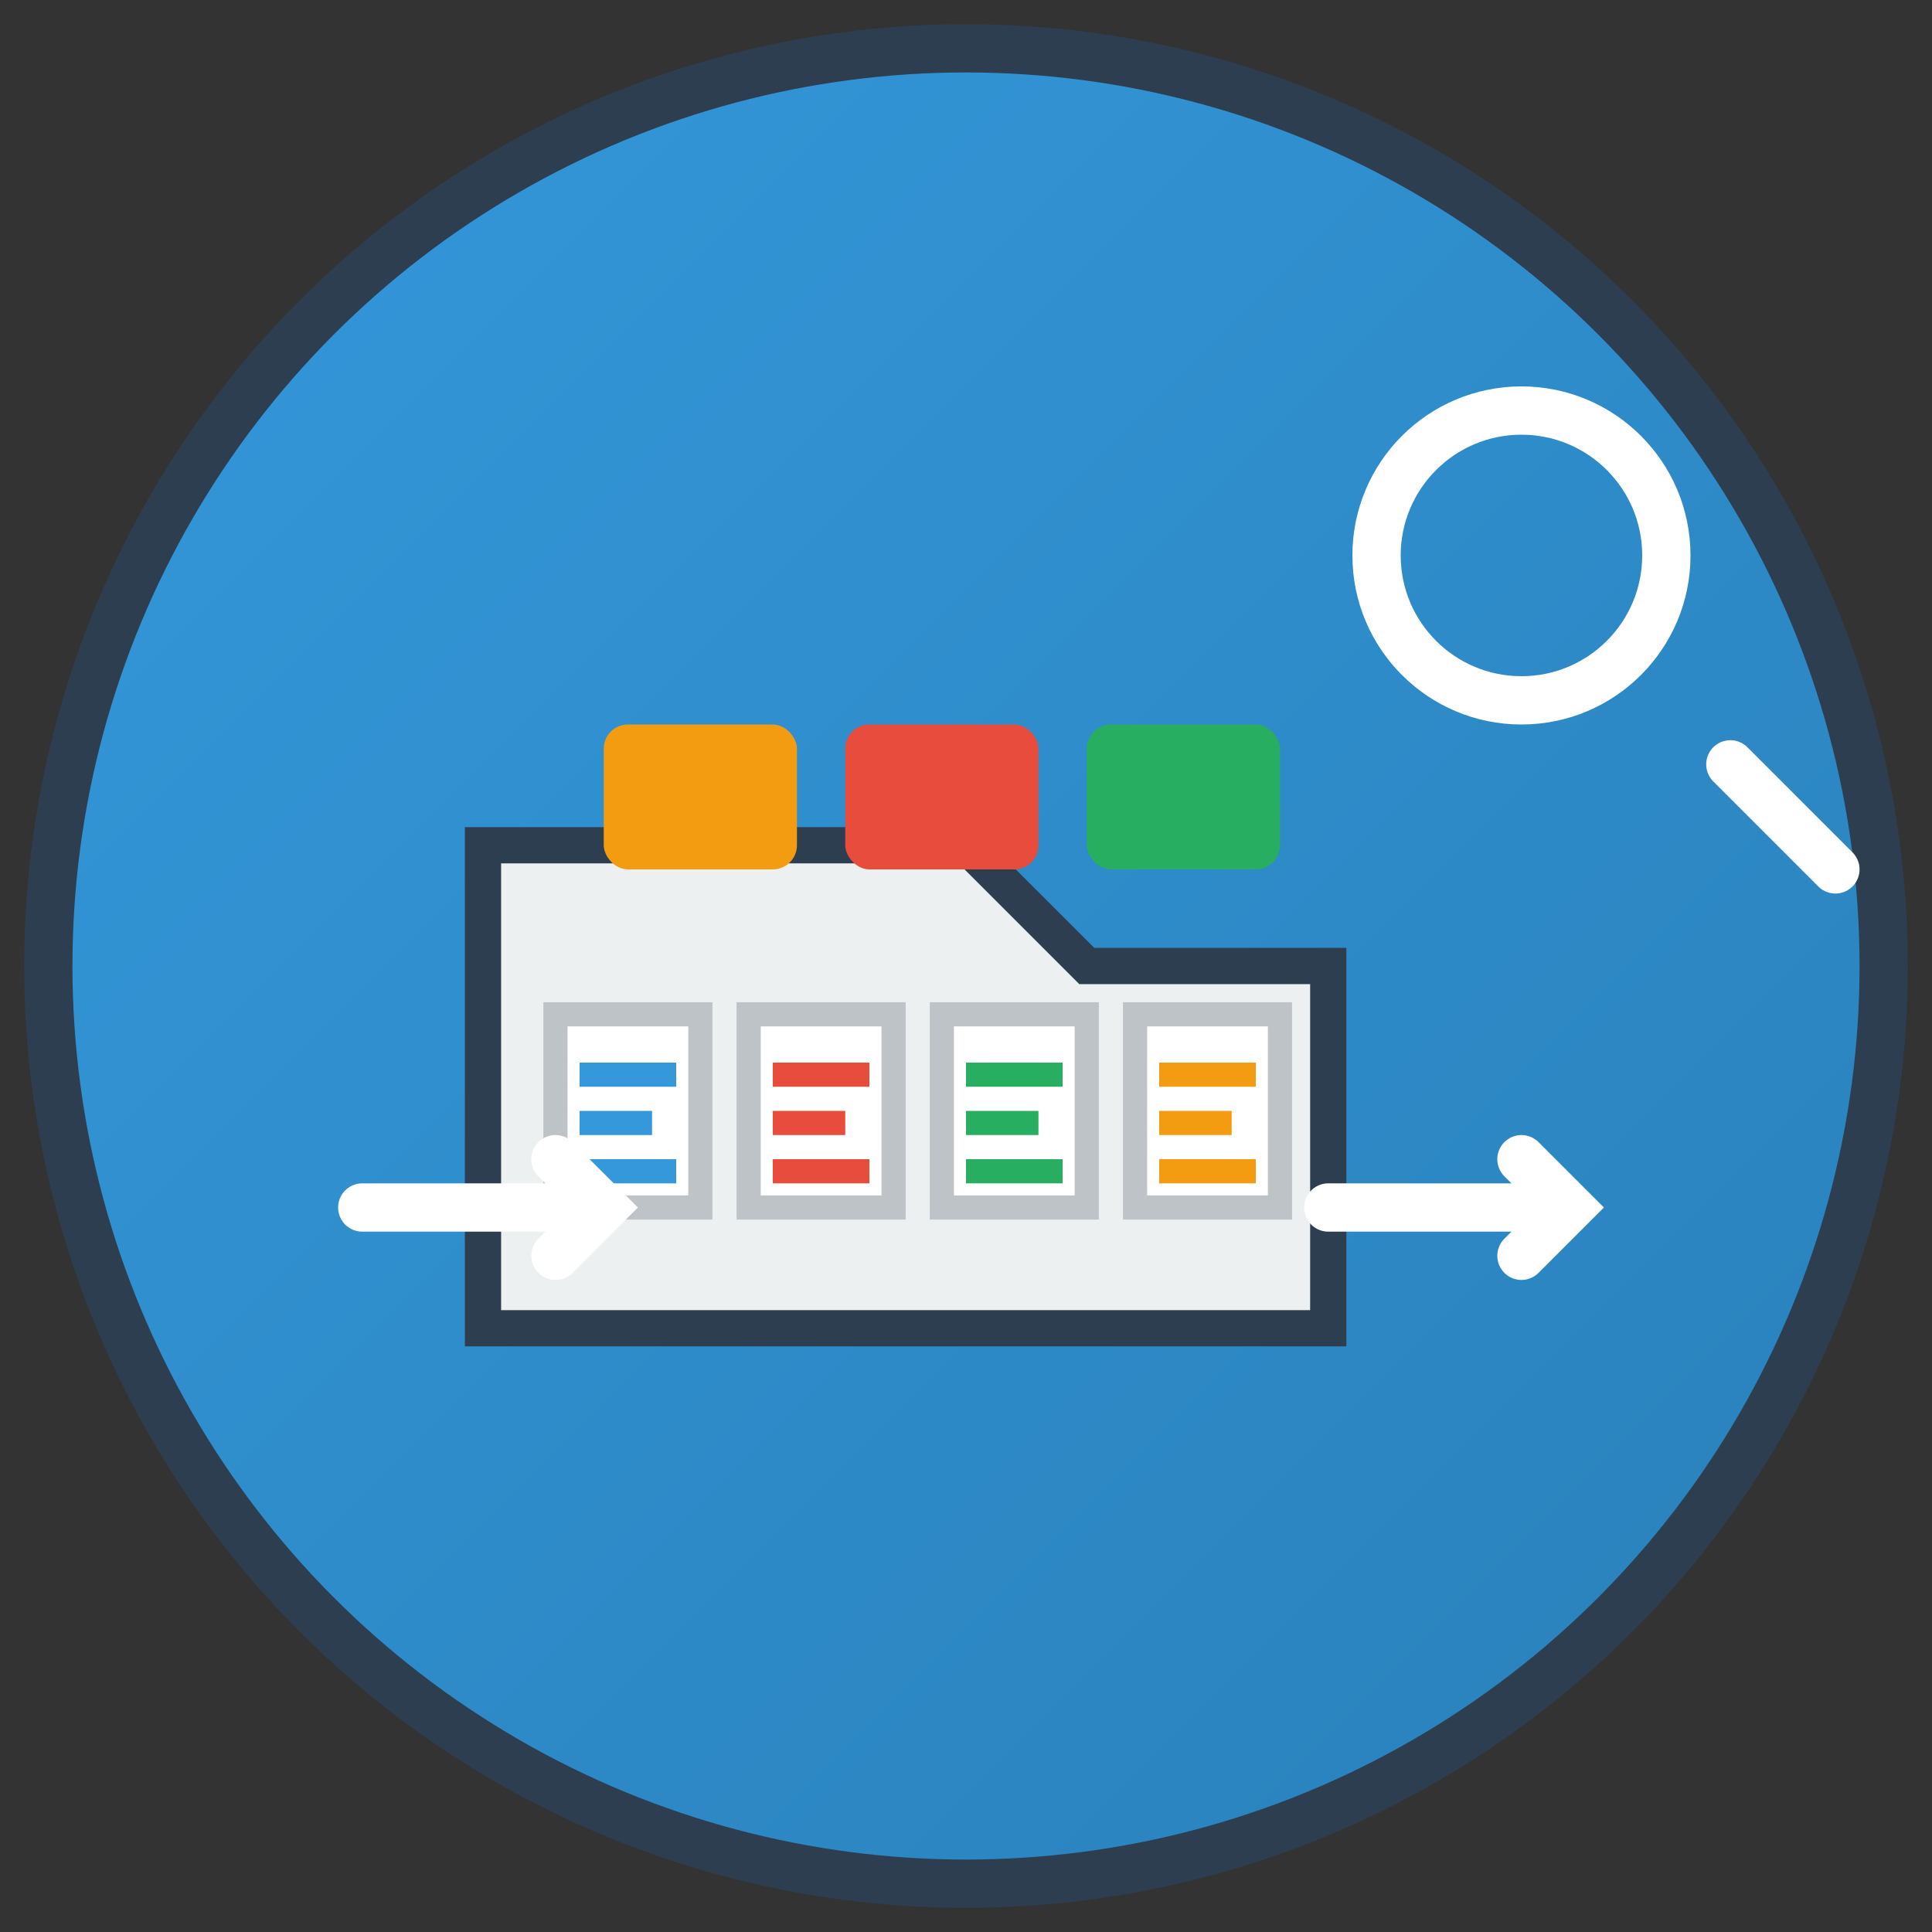 <svg width="80" height="80" viewBox="0 0 80 80" fill="none" xmlns="http://www.w3.org/2000/svg">
  <rect x="0" y="0" width="80" height="80" fill="#333333" stroke="none"/>
  <defs>
    <linearGradient id="serviceGradient1" x1="0%" y1="0%" x2="100%" y2="100%">
      <stop offset="0%" style="stop-color:#3498db;stop-opacity:1" />
      <stop offset="100%" style="stop-color:#2980b9;stop-opacity:1" />
    </linearGradient>
  </defs>
  
  <!-- Background circle -->
  <circle cx="40" cy="40" r="38" fill="url(#serviceGradient1)" stroke="#2c3e50" stroke-width="2"/>
  
  <!-- Asset management folders -->
  <g transform="translate(20, 20)">
    <!-- Main folder -->
    <path d="M0 15 L0 35 L35 35 L35 20 L25 20 L20 15 Z" fill="#ecf0f1" stroke="#2c3e50" stroke-width="1.5"/>
    
    <!-- Sub folders -->
    <rect x="5" y="10" width="8" height="6" fill="#f39c12" rx="1"/>
    <rect x="15" y="10" width="8" height="6" fill="#e74c3c" rx="1"/>
    <rect x="25" y="10" width="8" height="6" fill="#27ae60" rx="1"/>
    
    <!-- Files in folder -->
    <rect x="3" y="22" width="6" height="8" fill="#fff" stroke="#bdc3c7" stroke-width="1"/>
    <rect x="11" y="22" width="6" height="8" fill="#fff" stroke="#bdc3c7" stroke-width="1"/>
    <rect x="19" y="22" width="6" height="8" fill="#fff" stroke="#bdc3c7" stroke-width="1"/>
    <rect x="27" y="22" width="6" height="8" fill="#fff" stroke="#bdc3c7" stroke-width="1"/>
    
    <!-- File content indicators -->
    <rect x="4" y="24" width="4" height="1" fill="#3498db"/>
    <rect x="4" y="26" width="3" height="1" fill="#3498db"/>
    <rect x="4" y="28" width="4" height="1" fill="#3498db"/>
    
    <rect x="12" y="24" width="4" height="1" fill="#e74c3c"/>
    <rect x="12" y="26" width="3" height="1" fill="#e74c3c"/>
    <rect x="12" y="28" width="4" height="1" fill="#e74c3c"/>
    
    <rect x="20" y="24" width="4" height="1" fill="#27ae60"/>
    <rect x="20" y="26" width="3" height="1" fill="#27ae60"/>
    <rect x="20" y="28" width="4" height="1" fill="#27ae60"/>
    
    <rect x="28" y="24" width="4" height="1" fill="#f39c12"/>
    <rect x="28" y="26" width="3" height="1" fill="#f39c12"/>
    <rect x="28" y="28" width="4" height="1" fill="#f39c12"/>
  </g>
  
  <!-- Organization arrows -->
  <path d="M15 50 L25 50 M23 48 L25 50 L23 52" stroke="#fff" stroke-width="2" stroke-linecap="round"/>
  <path d="M55 50 L65 50 M63 48 L65 50 L63 52" stroke="#fff" stroke-width="2" stroke-linecap="round"/>
  
  <!-- Search icon -->
  <g transform="translate(55, 15)">
    <circle cx="8" cy="8" r="6" fill="none" stroke="#fff" stroke-width="2"/>
    <path d="M21 21 L16.65 16.65" stroke="#fff" stroke-width="2" stroke-linecap="round"/>
  </g>
</svg>
